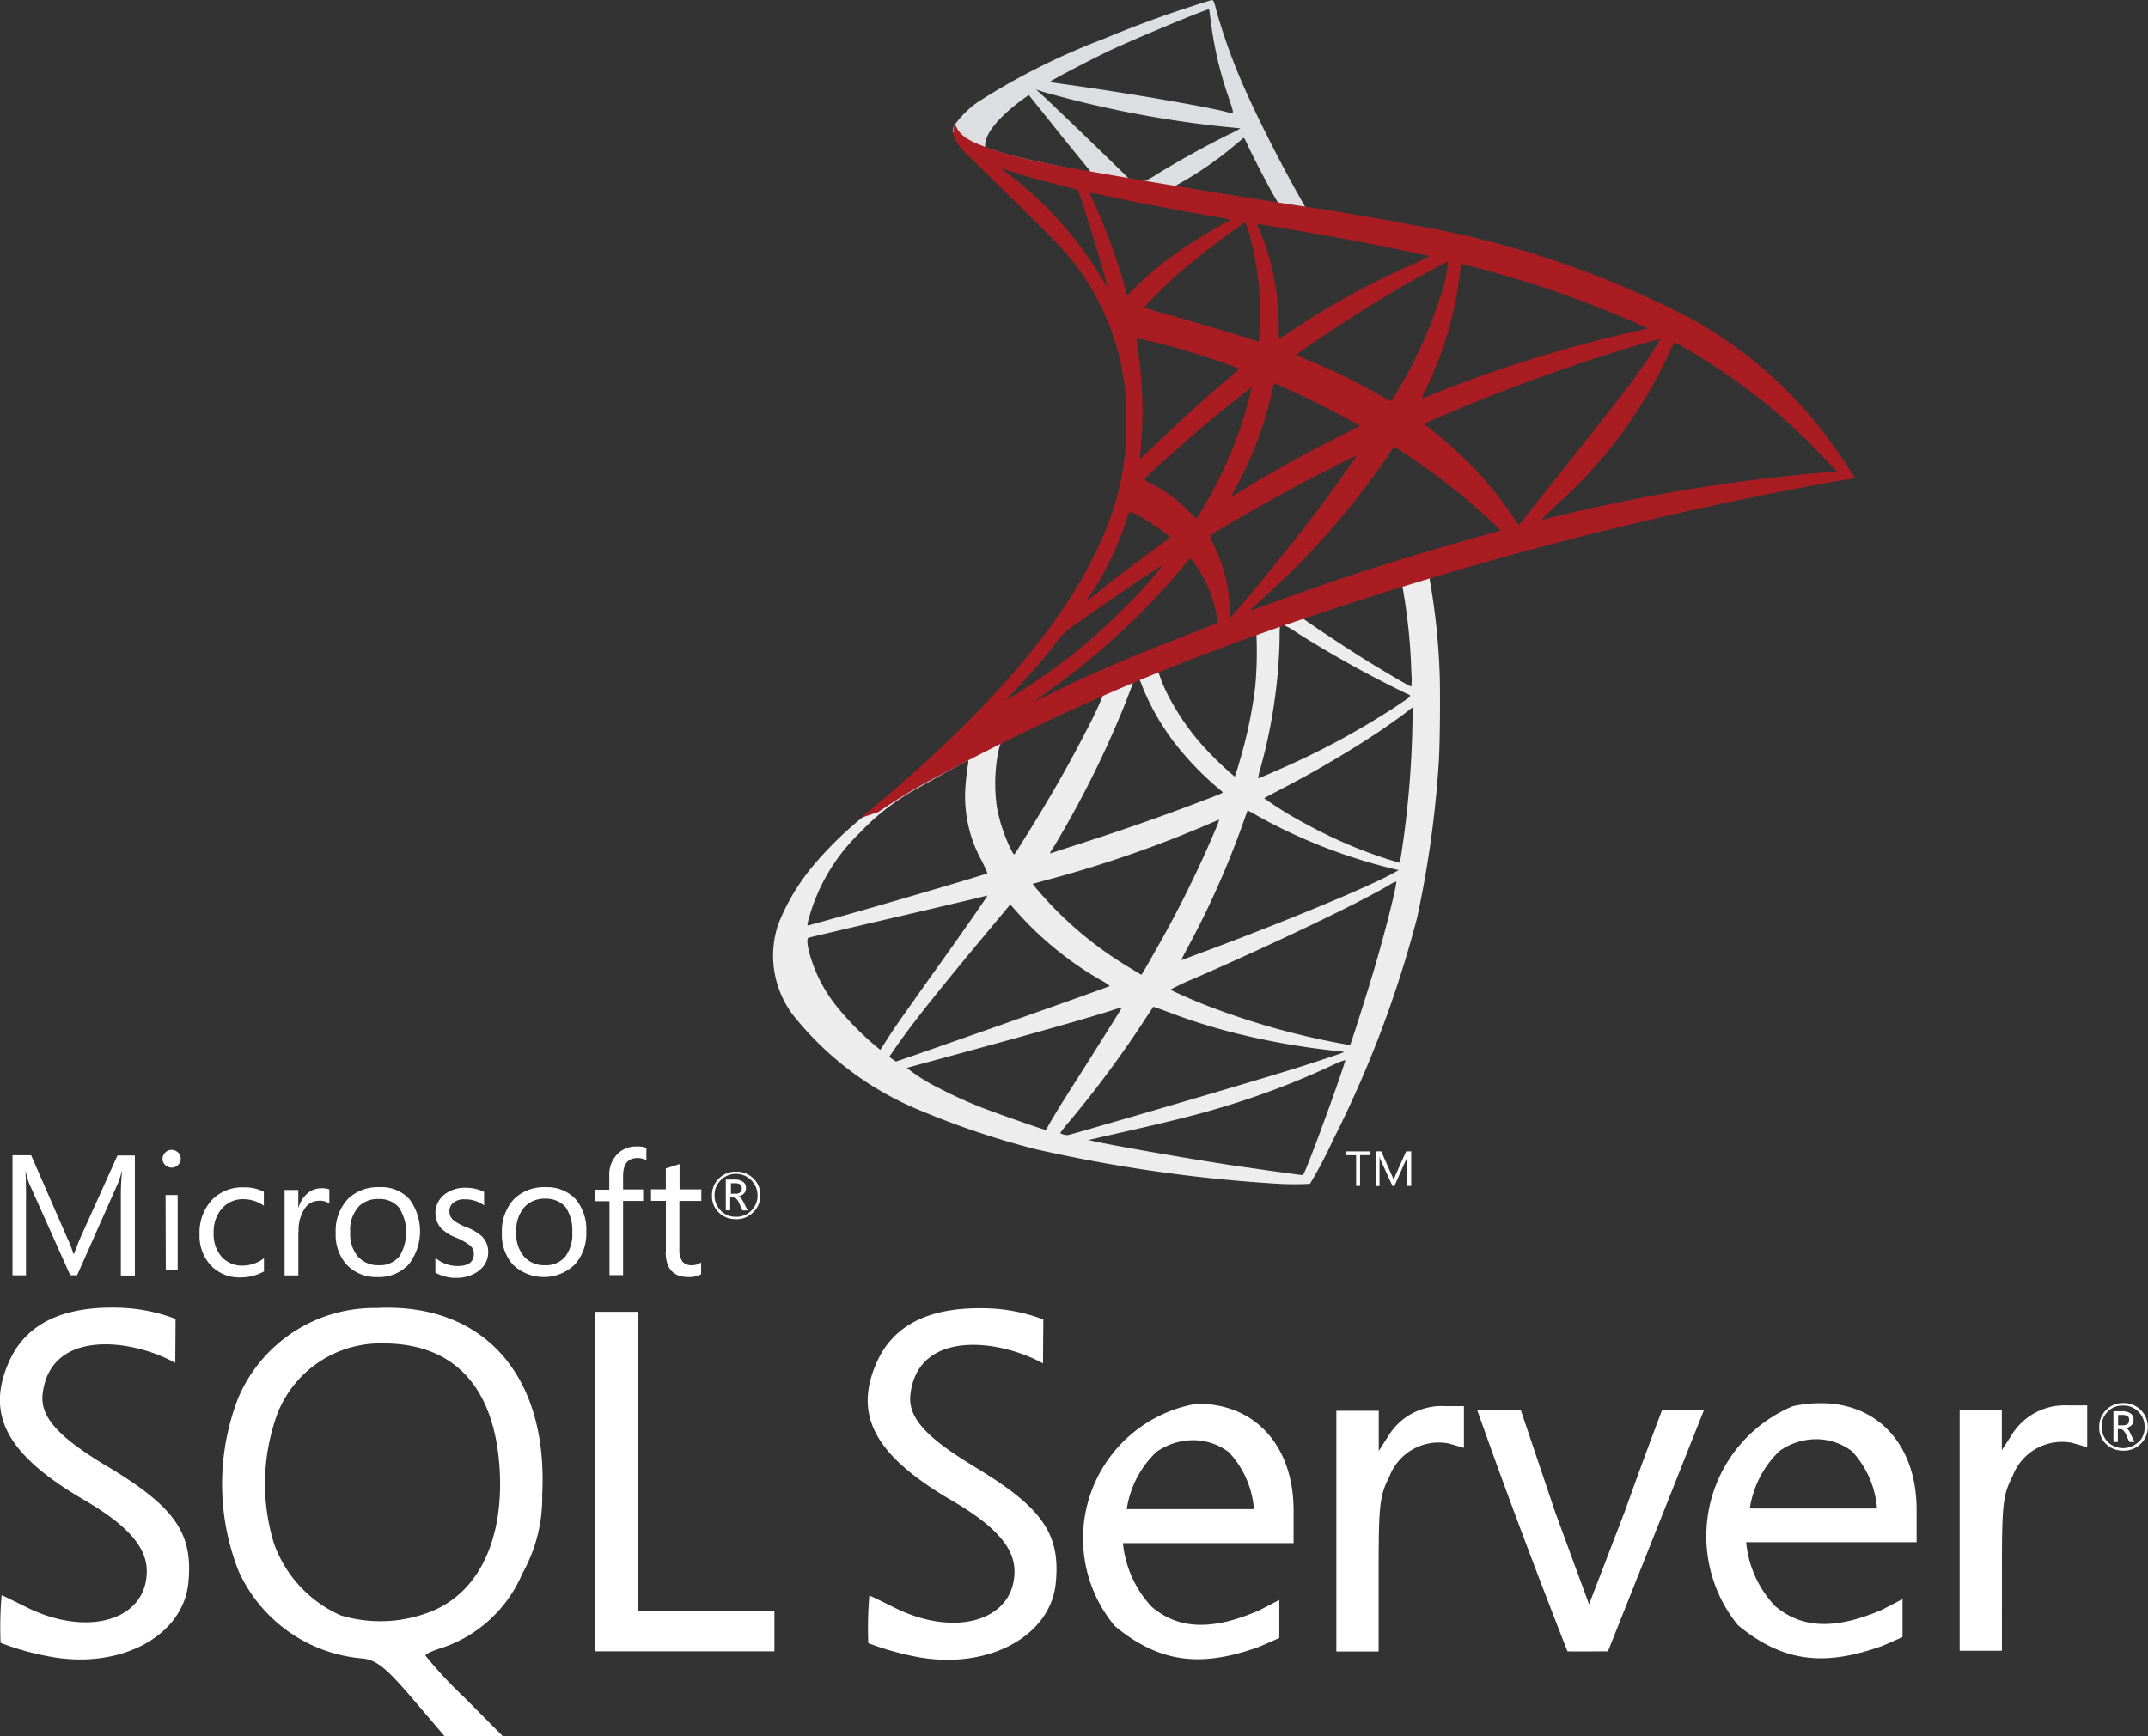 <svg xmlns="http://www.w3.org/2000/svg" xmlns:xlink="http://www.w3.org/1999/xlink" width="84.84" height="68.593" viewBox="0 0 84.84 68.593"><rect x="0" y="0" width="84.84" height="68.593" fill="#333333" stroke="none"/><defs><linearGradient id="a" x1="-4.183" y1="0.143" x2="-3.174" y2="0.794" gradientUnits="objectBoundingBox"><stop offset="0" stop-color="#909ca9"/><stop offset="1" stop-color="#ededee"/></linearGradient><linearGradient id="b" x1="-8.133" y1="37.388" x2="-6.64" y2="37.388" gradientUnits="objectBoundingBox"><stop offset="0" stop-color="#939fab"/><stop offset="1" stop-color="#dcdee1"/></linearGradient><radialGradient id="c" cx="0.443" cy="0.439" r="0.128" gradientTransform="matrix(-0.691, -0.149, -0.208, 1.978, -19.227, -9.973)" gradientUnits="objectBoundingBox"><stop offset="0" stop-color="#ee352c"/><stop offset="1" stop-color="#a91d22"/></radialGradient></defs><g transform="translate(0)"><g transform="translate(30.532 0)"><path d="M359.5,463.277l-9.369,3.059-8.151,3.6-2.28.6c-.581.552-1.19,1.112-1.848,1.678-.722.623-1.4,1.19-1.912,1.6a14.268,14.268,0,0,0-1.855,1.841,8.349,8.349,0,0,0-1.374,2.323,3.9,3.9,0,0,0,.552,3.506,12.418,12.418,0,0,0,5.12,3.845,32.528,32.528,0,0,0,4.5,1.508,59.632,59.632,0,0,0,9.6,1.367,11.006,11.006,0,0,0,1.239,0,16.888,16.888,0,0,0,.914-1.735,43.864,43.864,0,0,0,3.321-8.789,41.64,41.64,0,0,0,.85-6.09c.05-.687.071-2.989.028-3.768a26.465,26.465,0,0,0-.354-3.321.767.767,0,0,1-.021-.29,12.2,12.2,0,0,1,1.268-.382l-.234-.552h0Zm-2.139,1.254a22.94,22.94,0,0,1,.368,3.548,1.9,1.9,0,0,1-.007.481c-.057,0-1.2-.673-2.011-1.183-.708-.446-2.054-1.339-2.266-1.509-.071-.05-.064-.057.517-.255C354.948,465.281,357.285,464.531,357.363,464.531ZM352.59,466.1a2.351,2.351,0,0,1,.616.333,43.9,43.9,0,0,0,4.292,2.387c.262.113.29.071-.312.482a30.867,30.867,0,0,1-4.865,2.613c-.347.156-.637.276-.644.276a1.833,1.833,0,0,1,.085-.389,20.878,20.878,0,0,0,.758-4.979c.007-.708.007-.708.071-.729C352.576,466.1,352.583,466.1,352.59,466.1Zm-.984.375a15.271,15.271,0,0,1-.043,2.061,18.025,18.025,0,0,1-.651,3.081,4.718,4.718,0,0,1-.163.5,12.463,12.463,0,0,1-1.317-1.282,9.583,9.583,0,0,1-1.3-1.9,5.964,5.964,0,0,1-.4-.963C347.845,467.894,351.577,466.45,351.606,466.478Zm-4.632,1.82a.026.026,0,0,1,.021.007,1.322,1.322,0,0,1,.106.255,9.574,9.574,0,0,0,1.176,2.1,11.981,11.981,0,0,0,1.636,1.763c.17.142.326.276.347.3.043.043.057.035-1.1.475-1.338.51-2.8,1.02-4.469,1.558q-.6.193-1.2.39c-.064.021-.043-.014.142-.3a39.823,39.823,0,0,0,2.8-5.637c.12-.312.241-.623.262-.694a.256.256,0,0,1,.156-.184A.69.69,0,0,1,346.974,468.3Zm-1.416.588a15.828,15.828,0,0,1-.694,1.466c-.687,1.338-1.438,2.656-2.443,4.256-.17.276-.333.531-.354.559-.035.05-.05.035-.163-.184a6.5,6.5,0,0,1-.545-1.643,6.612,6.612,0,0,1,.035-2.11c.092-.439.085-.432.3-.538C342.6,470.232,345.529,468.858,345.558,468.886Zm12.216.5v.3a38.527,38.527,0,0,1-.418,5.326c-.043.276-.078.5-.085.51s-.205-.057-.446-.128a18.271,18.271,0,0,1-3.258-1.4,14.422,14.422,0,0,1-1.657-1.02c.007-.007.3-.163.651-.347a41.733,41.733,0,0,0,3.874-2.273c.432-.29,1.083-.758,1.225-.885Zm-17.563,2.1c.028,0,.021.057-.021.312-.028.184-.064.524-.078.758a5.24,5.24,0,0,0,.623,2.847,5.9,5.9,0,0,1,.248.538c-.05.043-4.738,1.417-6.211,1.82l-.85.234c-.05.014-.057.007-.035-.113a7.442,7.442,0,0,1,2.061-3.548,9.16,9.16,0,0,1,2.33-1.785c.722-.411,1.834-1.027,1.919-1.055C340.2,471.478,340.2,471.478,340.211,471.478Zm11.048,1.976a2.858,2.858,0,0,1,.382.205,21.336,21.336,0,0,0,5.425,2.11l.163.036-.227.127c-.942.524-4.037,1.813-7.2,3-.46.17-.914.34-1,.375a.51.51,0,0,1-.163.05c0-.007.128-.255.29-.56a34.939,34.939,0,0,0,2.231-5.078C351.216,473.581,351.251,473.461,351.259,473.454Zm-1.126.368a2.036,2.036,0,0,1-.12.326,44.841,44.841,0,0,1-2.457,4.95c-.262.467-.482.843-.489.843s-.22-.128-.474-.283a14.565,14.565,0,0,1-3.7-3.151l-.128-.156.644-.177a46.241,46.241,0,0,0,6.218-2.146C349.9,473.914,350.125,473.822,350.132,473.822Zm7,2.443h0c.007.163-.354,1.622-.652,2.677-.248.885-.46,1.579-.85,2.8-.17.538-.319.984-.326.984a.463.463,0,0,1-.092-.021,29.6,29.6,0,0,1-5.758-1.622c-.5-.2-1.2-.517-1.246-.552a8.248,8.248,0,0,1,.949-.446c3.222-1.409,6.565-3.01,7.712-3.7A.923.923,0,0,1,357.129,476.265Zm-16.154.552c.014.014-.885,1.31-2.146,3.074-.439.616-.949,1.338-1.14,1.608s-.482.694-.644.949l-.3.46-.319-.269a11.79,11.79,0,0,1-1.317-1.346,5.811,5.811,0,0,1-1.183-2.287c-.078-.34-.078-.51-.007-.531.106-.028,2-.475,3.768-.885.984-.227,2.125-.5,2.535-.595S340.969,476.818,340.976,476.818Zm.906.347.227.255a13.3,13.3,0,0,0,3.322,2.719,1.86,1.86,0,0,1,.382.248c-.049.035-4.377,1.572-6.381,2.266-1.126.4-2.054.715-2.061.715a1.224,1.224,0,0,1-.142-.092l-.127-.092.205-.3c.666-.963,1.5-2.018,3.321-4.214Zm5.651,4.044c.007-.007.319.106.7.248a22.66,22.66,0,0,0,2.627.814,29.079,29.079,0,0,0,3.973.687c.156.014.241.028.212.05-.05.028-1.091.375-1.855.616-1.218.382-4.936,1.48-7.967,2.351-.559.163-1.041.3-1.069.3a.562.562,0,0,1-.3-.078,5.133,5.133,0,0,1,.375-.474,42.027,42.027,0,0,0,2.875-3.867C347.335,481.506,347.534,481.216,347.534,481.208Zm-1.247.036c.007.007-.5.814-1.374,2.2-.375.588-.793,1.254-.942,1.487s-.354.581-.474.779l-.205.361-.106-.028c-.255-.071-2.047-.7-2.521-.892a17.555,17.555,0,0,1-1.65-.758,6.894,6.894,0,0,1-1.218-.772c.014-.007.984-.269,2.153-.588,3.1-.843,4.823-1.331,5.949-1.685A2.833,2.833,0,0,1,346.287,481.244Zm8.817,2.068h.007c.028.071-1.119,3.258-1.537,4.263-.092.227-.127.283-.177.276-.12-.007-1.785-.241-2.8-.389-1.763-.269-4.724-.786-5.467-.956l-.17-.035,1.055-.241c2.266-.51,3.357-.786,4.462-1.126a31.538,31.538,0,0,0,4.171-1.608,3.425,3.425,0,0,1,.453-.184Z" transform="translate(-332.514 -441.436)" fill="url(#a)"/><path d="M466.476,82.735a45.016,45.016,0,0,0-4.292,1.544,26.8,26.8,0,0,0-4.936,2.479,3.743,3.743,0,0,0-.956.956.661.661,0,0,0-.043.241l.949.9,2.259.722,5.375.963,6.147,1.055.064-.531c-.021,0-.035-.007-.057-.007l-.808-.128-.163-.29c-.836-1.473-1.756-3.3-2.295-4.533a23.442,23.442,0,0,1-1.034-2.854c-.12-.482-.135-.51-.212-.517h0Zm-.114.361h.007c.007.007.035.205.064.439a14.8,14.8,0,0,0,.687,2.982c.262.779.262.737-.042.644-.722-.2-3.959-.758-6.3-1.083-.375-.05-.694-.1-.694-.106-.028-.028,1.693-.928,2.45-1.282C463.5,84.243,466.164,83.131,466.362,83.1Zm-6.827,3.173.276.092a42.212,42.212,0,0,0,7.358,1.4c.234.021.432.043.439.043a3.275,3.275,0,0,1-.446.234c-1.006.5-2.11,1.119-2.875,1.593a2.94,2.94,0,0,1-.46.255c-.028,0-.177-.028-.333-.05l-.283-.043L462.5,89.1c-1.246-1.211-2.224-2.146-2.6-2.5Zm-.283.219,1,1.246c.545.687,1.1,1.36,1.218,1.508a2.325,2.325,0,0,1,.212.276c-.028.021-1.445-.255-2.2-.425-.772-.177-1.091-.262-1.565-.411l-.39-.128v-.1c.007-.475.609-1.183,1.629-1.9Zm8.484,1.7c.028,0,.064.064.149.255.241.531.992,1.962,1.176,2.238.057.092.156.1-.843-.064-2.4-.39-3.173-.517-3.173-.531a.736.736,0,0,1,.163-.106,13.829,13.829,0,0,0,2.16-1.494c.163-.135.312-.262.34-.283C467.715,88.188,467.729,88.181,467.736,88.188Z" transform="translate(-449.148 -82.734)" fill="url(#b)"/><path d="M396.557,167.757a.705.705,0,0,0-.007.616,2.8,2.8,0,0,0,.666.786s3.151,3.074,3.534,3.513a9.846,9.846,0,0,1,2.571,6.728,10.894,10.894,0,0,1-1.119,5.092c-1.473,3.215-4.582,6.763-9.377,10.7l.7-.234a22.52,22.52,0,0,1,2.514-1.494,89.611,89.611,0,0,1,11.692-5.234,145.824,145.824,0,0,1,23.731-6.36l.645-.1-.1-.156a21.835,21.835,0,0,0-1.424-2,17.016,17.016,0,0,0-5.028-4.185,37.29,37.29,0,0,0-10.913-3.661c-.857-.17-2.741-.5-4.27-.729-3.244-.5-5.34-.85-7.648-1.246-.828-.142-2.068-.354-2.889-.531a18.359,18.359,0,0,1-1.877-.5C397.449,168.557,396.712,168.359,396.557,167.757Zm1.827,1.771a1.973,1.973,0,0,1,.269.085c.269.092.616.2,1.027.312q.466.128.935.248c.425.106.779.205.786.205.05.05.765,2.337,1.006,3.215.092.333.163.616.156.616a1.429,1.429,0,0,1-.177-.276,14.741,14.741,0,0,0-3.654-4.129A3.024,3.024,0,0,1,398.384,169.528Zm3.484.963a2.78,2.78,0,0,1,.382.064c1.2.269,3.364.68,4.745.914a1.734,1.734,0,0,1,.418.092.715.715,0,0,1-.191.12c-.234.12-1.176.68-1.487.892a13.568,13.568,0,0,0-2,1.6c-.205.205-.383.375-.383.375s-.042-.12-.078-.269a22.942,22.942,0,0,0-1.268-3.47,3.046,3.046,0,0,1-.142-.326C401.861,170.5,401.861,170.491,401.868,170.491ZM408,171.659a2.725,2.725,0,0,1,.255.786,11.593,11.593,0,0,1,.34,3.244c-.014.3-.028.574-.043.609l-.021.071-.368-.12c-.758-.241-1.99-.6-3.045-.9-.6-.163-1.091-.312-1.091-.326a16.741,16.741,0,0,1,1.254-1.253A32.858,32.858,0,0,1,408,171.659Zm.489.071c.021-.021,2.932.482,4.256.737.984.191,2.415.489,2.5.524.042.014-.106.1-.581.312a30.74,30.74,0,0,0-4.638,2.521c-.361.241-.666.439-.673.439a3.853,3.853,0,0,1-.014-.453,9.891,9.891,0,0,0-.765-3.853A1.072,1.072,0,0,1,408.49,171.73Zm7.528,1.487a5.331,5.331,0,0,1-.156.935,17.754,17.754,0,0,1-1.784,4.093,4.674,4.674,0,0,1-.3.482,3.025,3.025,0,0,1-.425-.227,23.067,23.067,0,0,0-2.776-1.36c-.283-.12-.531-.22-.538-.234-.05-.043,2.231-1.551,3.435-2.273C414.431,174.053,415.989,173.189,416.018,173.217Zm.538.085c.064,0,1.353.354,2.025.552a41.778,41.778,0,0,1,4.823,1.763l.517.234-.361.085a52.794,52.794,0,0,0-8.165,2.528c-.205.085-.39.156-.4.156a1.821,1.821,0,0,1,.149-.361,14.341,14.341,0,0,0,1.367-4.717C416.514,173.408,416.535,173.3,416.556,173.3Zm-12.832,2.946c.021-.021,1.006.212,1.537.361.807.227,2.521.8,2.521.843,0,.007-.191.17-.418.368-.928.772-1.82,1.586-2.89,2.62-.319.3-.588.552-.6.552s-.021-.043-.014-.1a15.966,15.966,0,0,0-.1-4.27C403.738,176.425,403.717,176.255,403.724,176.248Zm20.686.021a13.6,13.6,0,0,1-.751,1.168c-.425.609-1.048,1.417-2.458,3.187-.743.935-1.579,1.99-1.855,2.344s-.517.651-.524.651a2.444,2.444,0,0,1-.2-.283,14.635,14.635,0,0,0-2.868-3.166c-.212-.177-.446-.368-.524-.425a.788.788,0,0,1-.142-.12c0-.021,1.2-.538,2.118-.906,1.6-.652,3.781-1.431,5.418-1.933C423.482,176.517,424.4,176.255,424.41,176.27Zm.545.142a1.632,1.632,0,0,1,.4.2,24.018,24.018,0,0,1,4.738,3.555c.375.368,1.3,1.331,1.289,1.339s-.326.028-.708.057A69.8,69.8,0,0,0,420.21,183.3c-.248.057-.467.106-.482.106s.262-.276.609-.609a18.119,18.119,0,0,0,4.3-5.722c.163-.347.3-.644.319-.666Zm-15.771,1.615c.1.021,1.02.453,1.714.8.637.319,1.594.829,1.643.871.007.007-.333.184-.751.39-1.331.666-2.472,1.3-3.661,2.018-.34.205-.623.375-.63.375-.028,0-.021-.028.17-.375a14.788,14.788,0,0,0,1.438-3.9c.028-.106.057-.177.078-.177Zm-.921.17a13.527,13.527,0,0,1-.368,1.367,17.44,17.44,0,0,1-1.253,2.875c-.113.2-.283.489-.375.651l-.177.283-.4-.382a5.2,5.2,0,0,0-1.317-.97,1.9,1.9,0,0,1-.34-.2c0-.057,1.211-1.154,2.139-1.948.666-.574,2.068-1.7,2.089-1.678Zm5.63,2.316.347.227a26.921,26.921,0,0,1,2.443,1.806c.4.333,1.183,1.034,1.338,1.2l.085.092-.573.163c-3.244.9-5.751,1.7-8.675,2.776-.326.12-.6.219-.623.219-.042,0-.078.035.652-.637a31.094,31.094,0,0,0,4.759-5.467l.248-.382Zm-1.48.368c.014.014-.956,1.381-1.537,2.153-.694.921-1.926,2.465-2.776,3.47-.354.418-.658.765-.673.772s-.028-.1-.028-.262a5.935,5.935,0,0,0-.6-2.55c-.163-.326-.191-.4-.156-.439.134-.12,2.2-1.3,3.5-2C411.018,181.56,412.392,180.866,412.413,180.88Zm-8.952,2.2a3.121,3.121,0,0,1,.368.184,7.774,7.774,0,0,1,1.218.822,2.111,2.111,0,0,1-.411.34c-.673.482-1.693,1.254-2.287,1.728-.623.5-.644.51-.574.4a12.153,12.153,0,0,0,1.544-3.116A1.2,1.2,0,0,1,403.462,183.075Zm2.387,1.87c.035-.007.078.057.269.34a5.109,5.109,0,0,1,.793,2.061l.014.142-.97.375c-1.735.673-3.336,1.338-4.419,1.834-.3.142-.836.4-1.183.567s-.63.312-.63.3.219-.17.489-.368a28.555,28.555,0,0,0,5.326-4.908c.149-.177.283-.34.3-.347Zm-1.1.269a14.974,14.974,0,0,1-1.331,1.5,23.49,23.49,0,0,1-4.4,3.548l-.425.269c-.05.028.014-.043.751-.843.467-.5.822-.928,1.225-1.452a2.394,2.394,0,0,1,.708-.673C402.322,186.815,404.722,185.186,404.751,185.214Z" transform="translate(-389.363 -162.877)" fill="url(#c)"/></g><path d="M15.253,795.673c-.131,0-.261.013-.391.013a5.838,5.838,0,0,0-5.459,3.57,9.411,9.411,0,0,0,.01,6.8,5.9,5.9,0,0,0,4.96,3.482c.533.087.89.38,1.922,1.584l1.27,1.487h2.3l-1.531-1.543a16.342,16.342,0,0,1-1.531-1.648c0-.065.324-.207.716-.326a5.261,5.261,0,0,0,3.115-2.919,6.131,6.131,0,0,0,.782-3.136c.228-4.549-2.171-7.393-6.165-7.361Zm2.019,11.9a5.417,5.417,0,0,1-3.808.261A4.912,4.912,0,0,1,10.824,805a8.047,8.047,0,0,1,.152-5.188,4.378,4.378,0,0,1,4.157-2.726c2.8,0,4.393,1.715,4.6,4.939.164,2.691-.737,4.71-2.462,5.546Zm39.776-8.01a2.466,2.466,0,0,0-2.2,1.161l-.391.61v-1.586H52.782v9.509h1.67v-3.039c0-2.779.035-3.1.423-3.865a2.086,2.086,0,0,1,2.346-1.314l.6.174v-1.648h-.772Zm-9.82-.087a5.4,5.4,0,0,0-3.192,8.782c1.823,1.5,3.472,1.615,5.7.813.38-.162.793-.349.793-.349v-1.5l-.793.411c-1.8.784-3.158.784-4.244-.139a4.283,4.283,0,0,1-1.139-2.518h6.74v-1.282c0-2.614-1.573-4.264-3.863-4.222h0Zm-2.726,4.17a3.9,3.9,0,0,1,1.172-2.27,2.52,2.52,0,0,1,1.454-.466,2.326,2.326,0,0,1,1.411.477,3.709,3.709,0,0,1,.988,2.247H44.5v.012ZM4.2,801.926c-1.812-1.1-2.616-1.89-2.518-2.823.281-2.583,3.473-2.225,5.24-1.248l.013-1.738a6.816,6.816,0,0,0-2.377-.445c-2.148-.032-3.537.672-4.188,2.106-.956,2.116-.11,3.711,2.95,5.491,1.718,1,2.477,1.867,2.477,2.813,0,1.954-2.356,2.636-4.787,1.41-.5-.249-.923-.457-.946-.457a15.008,15.008,0,0,0-.042,1.879,10.387,10.387,0,0,0,1.867.53C4.67,810,7.2,808.7,7.436,806.579c.208-1.986-.51-3.028-3.232-4.655h0Zm67.637-2.477a5.053,5.053,0,0,0-1.033.121,5.569,5.569,0,0,0-2.159,8.65c1.823,1.5,3.473,1.618,5.709.814.378-.162.79-.346.79-.346v-1.5l-.792.413c-1.8.782-3.161.782-4.244-.142a4.228,4.228,0,0,1-1.14-2.518H75.7v-1.282c0-2.6-1.573-4.253-3.863-4.209l0,0Zm-2.726,4.169a3.959,3.959,0,0,1,1.174-2.28,2.508,2.508,0,0,1,1.452-.467,2.325,2.325,0,0,1,1.412.478,3.731,3.731,0,0,1,.988,2.258H69.116v.011Zm-30.638-1.671c-1.812-1.1-2.614-1.889-2.517-2.823.281-2.584,3.473-2.225,5.24-1.248l.013-1.737a6.784,6.784,0,0,0-2.377-.443c-2.148-.032-3.537.672-4.189,2.106-.955,2.116-.1,3.712,2.952,5.491,1.715,1,2.474,1.855,2.474,2.8,0,1.954-2.355,2.647-4.786,1.41-.5-.249-.921-.454-.946-.454a15.007,15.007,0,0,0-.042,1.879,11.355,11.355,0,0,0,1.854.53c2.78.555,5.31-.747,5.547-2.863.207-1.977-.51-3.018-3.224-4.646v0Zm43.185-2.411a2.457,2.457,0,0,0-2.2,1.162l-.391.607v-1.583H77.4v9.506h1.67V806.19c0-2.778.034-3.1.423-3.863a2.085,2.085,0,0,1,2.346-1.313l.6.174v-1.652h-.772Zm-56.477,2.356v-6.056H23.5V809.25h7.087v-1.584h-5.4v-5.774Zm38.972,1.888-1.389,3.614-1.336-3.634-1.357-4.027H58.35c1.118,3.169,2.334,6.392,3.56,9.518.531.012,1.064,0,1.6,0l1.876-4.71,1.91-4.807H65.642s-.728,1.909-1.487,4.047h0Zm-35.088-11.6a.923.923,0,0,0,.685-.274.908.908,0,0,0,.281-.672.892.892,0,0,0-.281-.672.937.937,0,0,0-.672-.261.923.923,0,0,0-.685.271.905.905,0,0,0-.271.672.877.877,0,0,0,.271.672.915.915,0,0,0,.672.261v0Zm-.6-1.543a.853.853,0,0,1,1.456.6.836.836,0,0,1-.249.607.813.813,0,0,1-.6.239.793.793,0,0,1-.6-.239.836.836,0,0,1-.249-.607A.8.8,0,0,1,28.47,790.637Zm.4.685h.11c.077,0,.153.075.218.217l.131.294h.205l-.162-.326c-.066-.131-.131-.207-.207-.228a.4.4,0,0,0,.227-.12.3.3,0,0,0,.075-.218.278.278,0,0,0-.1-.229.545.545,0,0,0-.349-.1h-.346v1.216h.174v-.51Zm0-.565h.152a.389.389,0,0,1,.229.055c.041.032.052.075.052.152,0,.141-.087.207-.249.207H28.87v-.413h0Zm-27.837.457c0-.423-.012-.738-.022-.924h.01a2.775,2.775,0,0,0,.141.49l1.618,3.614h.271l1.618-3.647a3.287,3.287,0,0,0,.141-.457h.012c-.032.361-.044.675-.044.925v3.19h.554v-4.742H4.639l-1.487,3.3c-.055.131-.131.326-.228.585H2.9a3.808,3.808,0,0,0-.216-.563l-1.454-3.332H.494v4.742h.533v-3.179l.009,0Zm5.512.009h.478v2.953H6.548Zm.239-1.083a.337.337,0,0,0,.249-.1.345.345,0,0,0,.11-.249.313.313,0,0,0-.108-.249.349.349,0,0,0-.251-.1.341.341,0,0,0-.249.1.35.35,0,0,0-.109.249.3.3,0,0,0,.109.249.359.359,0,0,0,.249.1h0Zm3.647,4.1v-.52a1.375,1.375,0,0,1-.834.293,1.081,1.081,0,0,1-.838-.348,1.348,1.348,0,0,1-.315-.933,1.4,1.4,0,0,1,.336-.986,1.093,1.093,0,0,1,.846-.358,1.389,1.389,0,0,1,.8.261v-.554a1.654,1.654,0,0,0-.782-.174,1.673,1.673,0,0,0-1.282.51,1.908,1.908,0,0,0-.476,1.344,1.724,1.724,0,0,0,.433,1.217,1.54,1.54,0,0,0,1.172.488A1.913,1.913,0,0,0,10.433,794.24Zm1.368-1.575a1.532,1.532,0,0,1,.249-.921.681.681,0,0,1,.554-.294.637.637,0,0,1,.411.11V791a.86.86,0,0,0-.324-.043.826.826,0,0,0-.523.187,1.143,1.143,0,0,0-.367.573h-.012v-.693h-.541V794.4h.543v-1.737Zm3.115,1.8a1.6,1.6,0,0,0,1.226-.49,2.135,2.135,0,0,0,.032-2.594,1.5,1.5,0,0,0-1.182-.467,1.7,1.7,0,0,0-1.226.446,1.846,1.846,0,0,0-.5,1.367,1.764,1.764,0,0,0,.433,1.248,1.577,1.577,0,0,0,1.215.489h0Zm-.772-2.758a1.07,1.07,0,0,1,.814-.326,1.012,1.012,0,0,1,.8.326,1.815,1.815,0,0,1,.021,1.943.989.989,0,0,1-.814.348,1.058,1.058,0,0,1-.825-.348,1.372,1.372,0,0,1-.3-.956A1.329,1.329,0,0,1,14.145,791.712Zm4.829,2.463a.89.89,0,0,0,.316-.695.847.847,0,0,0-.249-.618,1.917,1.917,0,0,0-.631-.368,1.971,1.971,0,0,1-.51-.283.464.464,0,0,1-.141-.348.41.41,0,0,1,.162-.336.669.669,0,0,1,.436-.129,1.279,1.279,0,0,1,.772.24V791.1a1.591,1.591,0,0,0-.728-.162,1.291,1.291,0,0,0-.859.281.93.93,0,0,0-.12,1.312,1.755,1.755,0,0,0,.607.38,2.278,2.278,0,0,1,.554.315.414.414,0,0,1,.141.324c0,.316-.216.479-.64.479a1.342,1.342,0,0,1-.88-.324v.585a1.6,1.6,0,0,0,.834.207,1.472,1.472,0,0,0,.933-.315Zm2.584-3.256a1.7,1.7,0,0,0-1.226.446,1.856,1.856,0,0,0-.5,1.367,1.77,1.77,0,0,0,.433,1.248,1.767,1.767,0,0,0,2.442,0,1.823,1.823,0,0,0,.457-1.3,1.857,1.857,0,0,0-.423-1.292,1.53,1.53,0,0,0-1.182-.467h0Zm1.053,1.78a1.456,1.456,0,0,1-.271.956.989.989,0,0,1-.814.348,1.058,1.058,0,0,1-.825-.348,1.372,1.372,0,0,1-.3-.956,1.392,1.392,0,0,1,.326-1,1.071,1.071,0,0,1,.814-.326,1.03,1.03,0,0,1,.8.326,1.65,1.65,0,0,1,.271,1h0Zm1.466,1.694h.541v-2.931h.793v-.456h-.793v-.523c0-.475.184-.714.565-.714a.75.75,0,0,1,.356.087v-.489a.993.993,0,0,0-.391-.054,1.01,1.01,0,0,0-.727.271,1.142,1.142,0,0,0-.348.879v.555H23.5v.456h.573v2.92Zm2.224-.924c0,.662.293,1,.89,1a.98.98,0,0,0,.51-.112v-.466a.567.567,0,0,1-.348.11.461.461,0,0,1-.39-.142.8.8,0,0,1-.121-.488v-1.91H27.7v-.456h-.859v-1c-.187.065-.37.12-.543.174v.824h-.585v.456H26.3v2.008Zm58.248,6.241a.932.932,0,0,0-.672-.261.931.931,0,0,0-.956.946.888.888,0,0,0,.27.672.955.955,0,0,0,.685.261.933.933,0,0,0,.685-.271.917.917,0,0,0,.28-.672.941.941,0,0,0-.292-.675Zm-.087,1.282a.873.873,0,0,1-1.195,0,.844.844,0,0,1-.249-.61.813.813,0,0,1,.846-.834.811.811,0,0,1,.6.237.821.821,0,0,1,.249.6A.781.781,0,0,1,84.462,800.992Zm-.488-.554a.47.47,0,0,0,.228-.119.3.3,0,0,0,.075-.219.277.277,0,0,0-.1-.228.546.546,0,0,0-.348-.1h-.346v1.215h.174v-.51h.108c.075,0,.149.075.217.217l.129.293h.207l-.162-.326c-.056-.142-.121-.207-.187-.228Zm-.119-.109h-.187v-.411h.153a.382.382,0,0,1,.228.053c.044.032.053.075.053.152,0,.141-.087.205-.249.205Zm-30.28-9.463h.152V789.65h.4V789.5h-.956v.152h.4v1.216Zm.921-.914a2.192,2.192,0,0,0-.009-.27.751.751,0,0,0,.042.141L55,790.866h.075l.468-1.053c.013-.032.023-.075.044-.131-.01.108-.01.2-.01.261v.921h.162V789.5h-.2l-.423.943c-.01.034-.044.1-.065.174h-.012a.992.992,0,0,0-.062-.162l-.423-.956h-.219v1.369h.153v-.914H54.5Z" transform="translate(0 -744.012)" fill="#fff"/></g></svg>